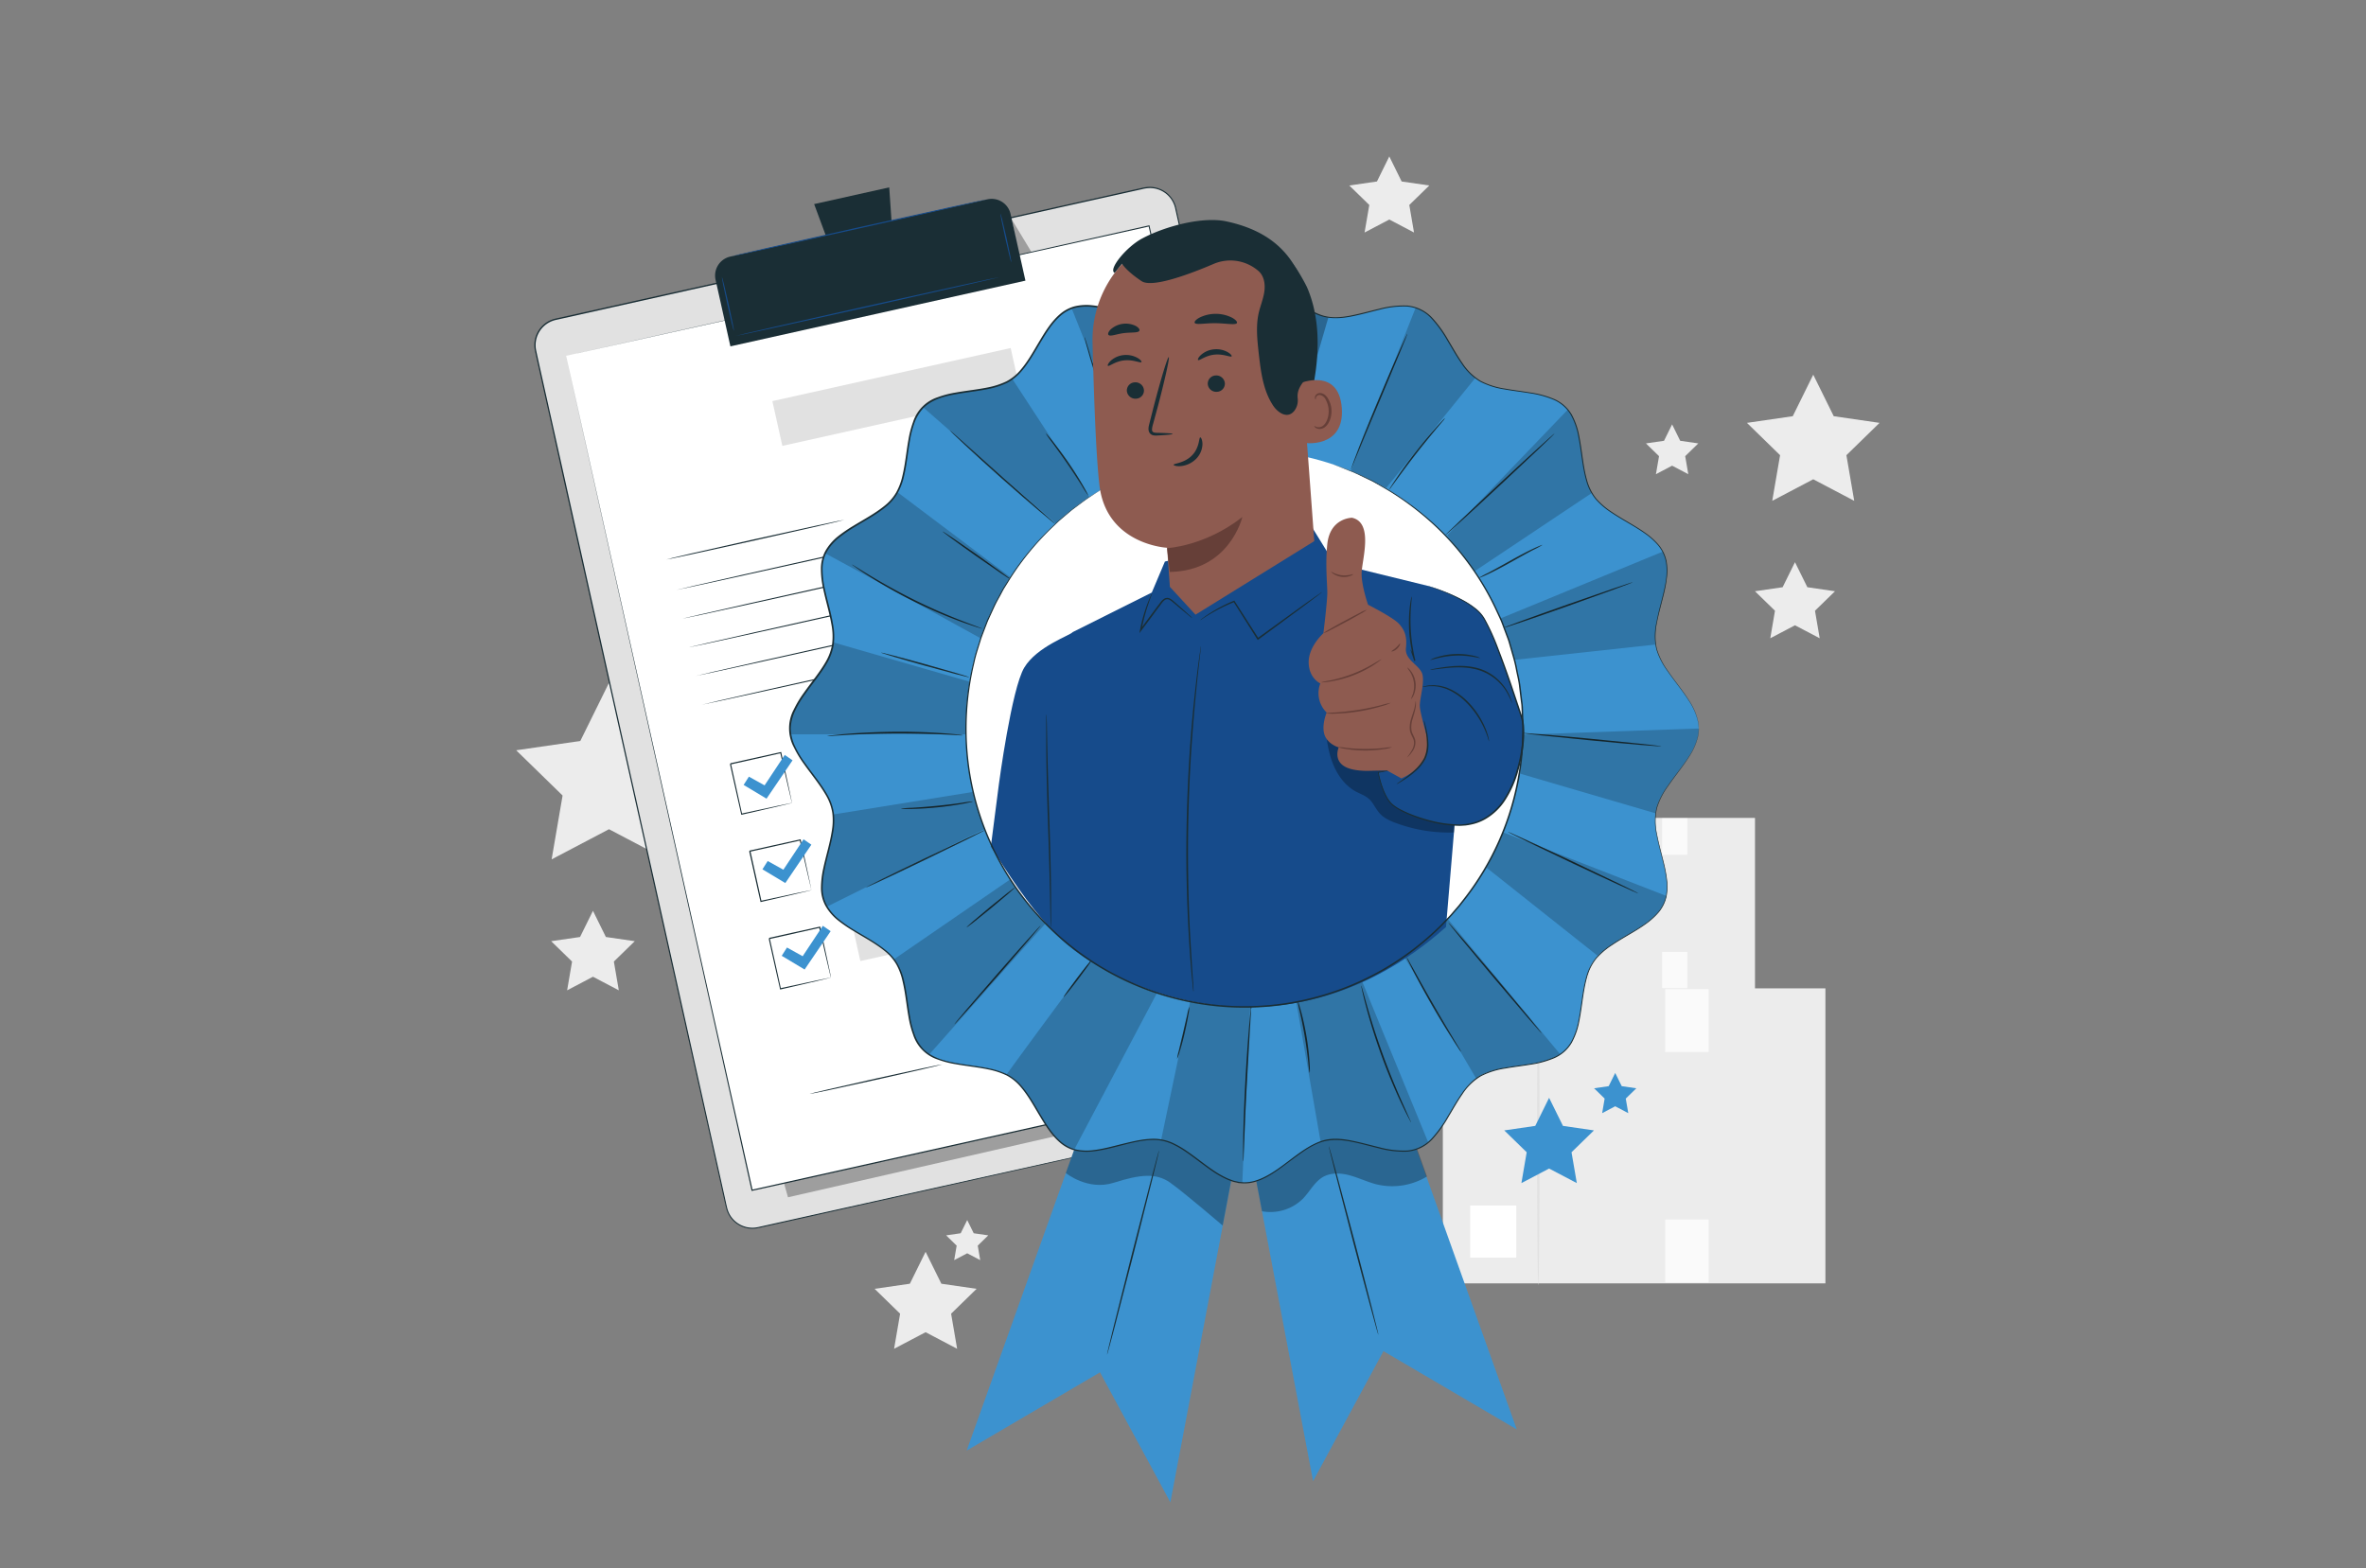 <svg id="b2056295-6b1e-4566-b96a-9db5328c1149" xmlns="http://www.w3.org/2000/svg" viewBox="0 0 1116.62 740.18"><rect x="0" y="0" width="1116.62" height="740.18" fill="#808080" stroke="none"/><defs><style>.cls-1{fill:#ececec;}.cls-2{fill:#fff;}.cls-3{fill:#fafafa;}.cls-4{fill:#e1e1e1;}.cls-5{fill:#3c92cf;}.cls-6{fill:#1a2e35;}.cls-7{opacity:0.3;}.cls-8{fill:#164b8b;}.cls-9{opacity:0.2;}.cls-10{fill:#8e5b50;}.cls-11{fill:#663f38;}</style></defs><rect class="cls-1" x="723.61" y="386.05" width="104.64" height="80.71" transform="translate(1551.87 852.81) rotate(180)"/><rect class="cls-2" x="731.09" y="445.46" width="12.61" height="14.25" transform="translate(1474.8 905.18) rotate(180)"/><rect class="cls-3" x="784.45" y="386.26" width="11.89" height="17.22"/><rect class="cls-3" x="784.45" y="449.3" width="11.89" height="17.22"/><path class="cls-4" d="M749.73,467.32c-.18,0-.33-17.76-.33-39.65s.15-39.64.33-39.64.34,17.74.34,39.64S749.92,467.32,749.73,467.32Z"/><rect class="cls-1" x="680.93" y="466.49" width="180.55" height="139.25" transform="translate(1542.42 1072.24) rotate(180)"/><rect class="cls-2" x="693.84" y="569" width="21.76" height="24.59" transform="translate(1409.43 1162.59) rotate(180)"/><rect class="cls-3" x="785.89" y="466.85" width="20.51" height="29.71"/><rect class="cls-3" x="785.89" y="575.62" width="20.51" height="29.71"/><path class="cls-4" d="M726,606.71c-.32,0-.58-30.63-.58-68.4s.26-68.41.58-68.41.57,30.62.57,68.41S726.32,606.71,726,606.71Z"/><polygon class="cls-1" points="855.75 176.85 865.42 196.45 887.04 199.59 871.4 214.85 875.09 236.39 855.75 226.22 836.4 236.39 840.1 214.85 824.45 199.59 846.08 196.45 855.75 176.85"/><polygon class="cls-1" points="279.85 429.91 285.94 442.26 299.57 444.24 289.71 453.85 292.04 467.43 279.85 461.02 267.65 467.43 269.98 453.85 260.12 444.24 273.75 442.26 279.85 429.91"/><polygon class="cls-1" points="287.41 322.31 300.94 349.74 331.21 354.13 309.31 375.48 314.48 405.62 287.41 391.39 260.34 405.62 265.51 375.48 243.61 354.13 273.87 349.74 287.41 322.31"/><polygon class="cls-1" points="847.13 265.35 852.97 277.17 866.01 279.07 856.57 288.27 858.8 301.26 847.13 295.13 835.47 301.26 837.69 288.27 828.25 279.07 841.3 277.17 847.13 265.35"/><polygon class="cls-1" points="655.67 73.84 661.5 85.66 674.55 87.55 665.11 96.75 667.34 109.75 655.67 103.61 644 109.75 646.23 96.75 636.79 87.55 649.84 85.66 655.67 73.84"/><polygon class="cls-1" points="789.14 200.31 792.96 208.05 801.5 209.29 795.32 215.31 796.78 223.81 789.14 219.8 781.51 223.81 782.97 215.31 776.79 209.29 785.33 208.05 789.14 200.31"/><polygon class="cls-1" points="436.83 590.85 444.27 605.92 460.9 608.33 448.87 620.06 451.71 636.62 436.83 628.8 421.96 636.62 424.8 620.06 412.77 608.33 429.4 605.92 436.83 590.85"/><polygon class="cls-1" points="456.47 575.87 459.54 582.1 466.41 583.09 461.44 587.94 462.61 594.78 456.47 591.55 450.32 594.78 451.49 587.94 446.52 583.09 453.39 582.1 456.47 575.87"/><polygon class="cls-5" points="731.09 518.17 737.63 531.42 752.25 533.55 741.67 543.86 744.17 558.42 731.09 551.55 718.02 558.42 720.51 543.86 709.93 533.55 724.55 531.42 731.09 518.17"/><polygon class="cls-5" points="762.29 506.43 765.37 512.67 772.26 513.67 767.27 518.53 768.45 525.4 762.29 522.16 756.13 525.4 757.3 518.53 752.32 513.67 759.21 512.67 762.29 506.43"/><path class="cls-4" d="M635.49,517.56,357.81,579.44A12.51,12.51,0,0,1,342.88,570L252.77,165.59a12.49,12.49,0,0,1,9.48-14.92L539.93,88.78a12.52,12.52,0,0,1,14.93,9.49L645,502.63A12.51,12.51,0,0,1,635.49,517.56Z"/><path class="cls-6" d="M635.49,517.56l.92-.27a14,14,0,0,0,2.6-1.14,12.88,12.88,0,0,0,3.51-3,12.64,12.64,0,0,0,2.54-5.87,11.93,11.93,0,0,0,0-3.86c-.23-1.35-.6-2.76-.91-4.24-.67-3-1.39-6.2-2.18-9.7-1.57-7-3.39-15.11-5.43-24.22-8.14-36.46-19.93-89.2-34.5-154.37l-23.79-106.6Q571.8,175.5,565,144.85q-3.42-15.3-6.93-31.06-1.77-7.86-3.55-15.83a12.18,12.18,0,0,0-11.79-9.19,17.05,17.05,0,0,0-4,.58l-4.06.9-8.15,1.82L510,95.74l-33.47,7.46-69,15.39L262.35,151a12.22,12.22,0,0,0-9.39,14c1.31,6.16,2.73,12.34,4.08,18.47L265.2,220q8.08,36.33,15.93,71.54l30.13,135.24c9.59,43.1,18.71,84.05,27.24,122.38q1.61,7.19,3.17,14.25c.54,2.35,1,4.71,1.59,7a12.12,12.12,0,0,0,3.59,5.9,12.51,12.51,0,0,0,6.14,3,13.15,13.15,0,0,0,3.43.11c1.13-.15,2.27-.43,3.4-.68l13.48-3,51.16-11.38,154.4-34.31,42-9.3,10.92-2.41,3.73-.79s-1.26.3-3.71.85l-10.91,2.47-42,9.4-154.36,34.5L373.4,576.2l-13.47,3c-1.14.25-2.27.53-3.45.69a14.22,14.22,0,0,1-3.57-.11,12.91,12.91,0,0,1-6.39-3.13,12.63,12.63,0,0,1-3.73-6.12c-.58-2.34-1.06-4.68-1.6-7q-1.57-7.07-3.17-14.25c-8.55-38.32-17.69-79.27-27.3-122.37L280.56,291.66l-15.95-71.54q-4-18.17-8.15-36.59c-1.36-6.15-2.77-12.28-4.09-18.5a12.79,12.79,0,0,1,9.85-14.66L407.38,118l69-15.38,33.47-7.45,16.45-3.66,8.15-1.82,4.06-.9a17.92,17.92,0,0,1,4.15-.6,13,13,0,0,1,7.83,2.72A12.79,12.79,0,0,1,555,97.82q1.79,8,3.55,15.86,3.49,15.73,6.91,31.06,6.82,30.62,13.22,59.39c8.53,38.33,16.47,74,23.73,106.62,14.48,65.19,26.21,117.94,34.31,154.41,2,9.11,3.82,17.21,5.37,24.23q1.17,5.26,2.15,9.71c.31,1.49.68,2.88.9,4.25a12.16,12.16,0,0,1,0,3.9,12.59,12.59,0,0,1-2.59,5.9A12.78,12.78,0,0,1,639,516.2a12.53,12.53,0,0,1-2.62,1.11Z"/><g class="cls-7"><polygon points="371.89 565.12 624.89 507.29 616.89 457.7 602.55 429.91 360.52 524.98 371.89 565.12"/></g><g class="cls-7"><polygon points="477.51 103.61 487.08 119.42 488.95 127.79 482.45 129.24 477.51 103.61"/></g><polygon class="cls-2" points="267.18 167.93 354.96 561.8 630.1 500.49 614.41 430.06 542.32 106.62 267.18 167.93"/><path class="cls-6" d="M267.18,167.93l275.09-61.55.24-.06,0,.24C567,216,597.44,352.61,630.39,500.39v0l.06.3-.29.06L355,562.07l-.27.06-.06-.27c-51.67-232.59-87-391.53-87.51-393.93.54,2.4,36.06,161.29,88.05,393.81l-.33-.21L630,500.19l-.23.36v0c-32.91-147.78-63.34-284.39-87.71-393.85l.29.18Z"/><path class="cls-6" d="M347.67,107.07H472a9.16,9.16,0,0,1,9.16,9.16v32.21a0,0,0,0,1,0,0H338.51a0,0,0,0,1,0,0V116.23A9.16,9.16,0,0,1,347.67,107.07Z" transform="translate(-17.98 92.21) rotate(-12.56)"/><polygon class="cls-6" points="419.66 88.44 384.23 96.33 395.14 125.78 421.83 119.83 419.66 88.44"/><path class="cls-8" d="M466,94.05c0,.16-27.1,6.35-60.6,13.81s-60.7,13.39-60.73,13.23,27.09-6.34,60.6-13.81S466,93.89,466,94.05Z"/><path class="cls-8" d="M346.39,156.25c-.17,0-1.57-5.64-3.14-12.69s-2.71-12.78-2.55-12.82,1.56,5.64,3.14,12.69S346.55,156.22,346.39,156.25Z"/><path class="cls-8" d="M477.31,123.9c-.17,0-1.45-5.12-2.88-11.51s-2.45-11.61-2.29-11.65,1.45,5.12,2.88,11.52S477.47,123.87,477.31,123.9Z"/><path class="cls-8" d="M471.79,130.77c0,.16-27.82,6.51-62.21,14.17s-62.3,13.75-62.33,13.59,27.81-6.51,62.2-14.17S471.75,130.61,471.79,130.77Z"/><path class="cls-6" d="M398.5,245.35c0,.17-18.75,4.49-41.95,9.66s-42.06,9.24-42.09,9.07,18.74-4.49,42-9.66S398.46,245.19,398.5,245.35Z"/><path class="cls-6" d="M538.54,229.58c0,.16-49,11.24-109.62,24.74s-109.73,24.32-109.76,24.15,49-11.24,109.63-24.74S538.51,229.42,538.54,229.58Z"/><path class="cls-6" d="M541.56,243.12c0,.16-49,11.24-109.62,24.74S322.21,292.17,322.17,292s49-11.24,109.64-24.74S541.52,243,541.56,243.12Z"/><path class="cls-6" d="M544.58,256.65c0,.17-49.05,11.24-109.62,24.74s-109.73,24.32-109.77,24.15,49-11.23,109.63-24.74S544.54,256.49,544.58,256.65Z"/><path class="cls-6" d="M547.59,270.19c0,.16-49.05,11.24-109.62,24.74s-109.73,24.31-109.76,24.15,49-11.24,109.63-24.74S547.56,270,547.59,270.19Z"/><path class="cls-6" d="M550.61,283.72c0,.17-49.05,11.25-109.62,24.75s-109.73,24.31-109.77,24.15,49-11.24,109.64-24.75S550.57,283.56,550.61,283.72Z"/><path class="cls-6" d="M373.77,379a3.31,3.31,0,0,1-.13-.46c-.09-.34-.19-.76-.32-1.29-.28-1.18-.67-2.8-1.15-4.84-1-4.19-2.33-10.07-3.95-17.11l.31.2-23.74,5.33c-.05.08.44-.68.23-.35h0v.08l0,.1.05.21.09.4.18.81.36,1.61c.24,1.07.47,2.13.7,3.18q.71,3.15,1.36,6.14c.88,4,1.71,7.75,2.47,11.21L350,384l17.17-3.69,4.87-1,1.3-.26a2.22,2.22,0,0,1,.47-.07l-.4.12-1.24.3-4.78,1.14-17.28,4-.25.05-.06-.25-2.53-11.2c-.44-2-.9-4-1.37-6.14-.24-1-.47-2.11-.71-3.17l-.36-1.61-.18-.82-.09-.4,0-.21,0-.1v-.09h0c-.21.32.28-.45.23-.37L368.42,355l.26-.06.05.26c1.53,7.13,2.81,13.08,3.73,17.33.42,2,.76,3.64,1,4.81.1.51.18.92.25,1.25A2.26,2.26,0,0,1,373.77,379Z"/><rect class="cls-4" x="384.13" y="338.73" width="169.74" height="14.16" transform="translate(-63.99 110.3) rotate(-12.56)"/><path class="cls-6" d="M383,420.21a3.31,3.31,0,0,1-.13-.46c-.09-.34-.19-.76-.32-1.29-.28-1.18-.67-2.8-1.15-4.84-1-4.19-2.32-10.07-4-17.11l.31.2L354,402l.23-.36h0v.08l0,.1,0,.21.09.4.18.81.36,1.61c.24,1.07.47,2.13.71,3.18q.69,3.15,1.36,6.14c.87,4,1.7,7.75,2.46,11.21l-.31-.2,17.17-3.69,4.87-1,1.3-.26a2.22,2.22,0,0,1,.47-.07l-.4.12-1.24.3-4.78,1.14-17.27,4-.26.06-.06-.25c-.78-3.46-1.63-7.22-2.52-11.2L355,408.22c-.23-1.05-.47-2.11-.71-3.17l-.36-1.62-.18-.81-.09-.4-.05-.21,0-.1v-.09h0c-.21.32.28-.45.23-.37l23.76-5.25.26-.06.05.26c1.54,7.13,2.82,13.08,3.73,17.33.42,2,.76,3.64,1,4.81.1.51.18.92.25,1.25A2.26,2.26,0,0,1,383,420.21Z"/><rect class="cls-4" x="393.31" y="379.93" width="169.74" height="14.16" transform="translate(-72.73 113.28) rotate(-12.56)"/><path class="cls-6" d="M392.13,461.41s-.05-.17-.13-.46-.19-.76-.32-1.29c-.28-1.18-.66-2.8-1.15-4.84-1-4.19-2.32-10.07-3.95-17.11l.32.2-23.75,5.33.23-.36h0V443l0,.1,0,.21.09.4.18.81.36,1.61c.24,1.07.48,2.13.71,3.18.46,2.09.92,4.15,1.36,6.14.88,4,1.7,7.75,2.47,11.21l-.32-.2,17.17-3.69,4.87-1,1.3-.26a2.22,2.22,0,0,1,.47-.07l-.4.11c-.32.09-.73.19-1.24.31L385.71,463l-17.27,4-.26.06-.06-.25c-.78-3.46-1.62-7.22-2.52-11.2l-1.38-6.14c-.23-1.05-.47-2.11-.71-3.18l-.36-1.61-.18-.81-.09-.4,0-.21,0-.1V443h0l.23-.37,23.76-5.25.26-.06,0,.26c1.54,7.12,2.82,13.08,3.73,17.33.42,2,.76,3.64,1,4.81.1.51.18.92.25,1.25A2.26,2.26,0,0,1,392.13,461.41Z"/><rect class="cls-4" x="402.49" y="421.13" width="169.74" height="14.16" transform="translate(-81.48 116.27) rotate(-12.56)"/><polygon class="cls-5" points="350.95 370.49 353.44 366.58 360.84 370.69 370.36 356.33 374.04 358.87 361.76 376.97 350.95 370.49"/><polygon class="cls-5" points="359.83 410.31 362.31 406.4 369.71 410.51 379.23 396.15 382.92 398.69 370.63 416.79 359.83 410.31"/><polygon class="cls-5" points="368.93 451.14 371.41 447.23 378.81 451.34 388.33 436.98 392.02 439.52 379.73 457.62 368.93 451.14"/><path class="cls-6" d="M444.76,502.38c0,.16-13.95,3.42-31.24,7.27s-31.34,6.85-31.38,6.68,13.95-3.41,31.25-7.27S444.72,502.22,444.76,502.38Z"/><path class="cls-6" d="M476,494.92c0,.17-5.11,1.45-11.5,2.87s-11.59,2.45-11.62,2.28,5.11-1.44,11.49-2.87A117.49,117.49,0,0,1,476,494.92Z"/><path class="cls-6" d="M579.26,462.41c0,.16-12.55,3.1-28.11,6.57s-28.21,6.15-28.24,6,12.55-3.11,28.11-6.58S579.22,462.24,579.26,462.41Z"/><path class="cls-6" d="M565.81,500.52s.12-.39.27-1.15a7.59,7.59,0,0,0-.17-3.34,30.55,30.55,0,0,0-2-5,16.62,16.62,0,0,1-2-6.9,10.64,10.64,0,0,1,3.67-7.8,10.09,10.09,0,0,1,9.62-1.79,9.76,9.76,0,0,1,4.58,3,4.78,4.78,0,0,1,1.09,2.71,2.54,2.54,0,0,1-1.7,2.45,23.2,23.2,0,0,1-2.85.7l-2.88.59c-1.93.39-3.91.74-5.93,1a43.51,43.51,0,0,1-11.84.06c-1.85-.19-3.81-.22-5.2.85s-2.1,2.79-3.14,4.23a5.05,5.05,0,0,1-2,1.81,3.68,3.68,0,0,1-2.65.11,23.21,23.21,0,0,1-4.23-2.44,5.21,5.21,0,0,0-2-.77,3,3,0,0,0-1.94.49,11.36,11.36,0,0,0-2.45,3.22,7.63,7.63,0,0,1-6.11,3.52,7.21,7.21,0,0,1-5.07-1.79,7.51,7.51,0,0,1-2-2.78,4.71,4.71,0,0,1-.33-1.15s.12.4.44,1.1a7.71,7.71,0,0,0,2,2.65,7,7,0,0,0,4.9,1.64,7.3,7.3,0,0,0,5.77-3.43,11.43,11.43,0,0,1,2.55-3.36,3.35,3.35,0,0,1,2.25-.59,5.56,5.56,0,0,1,2.24.82,23.9,23.9,0,0,0,4.13,2.36,3.2,3.2,0,0,0,2.28-.1,4.56,4.56,0,0,0,1.79-1.63c1-1.38,1.68-3.15,3.24-4.37a5.45,5.45,0,0,1,2.71-1,14,14,0,0,1,2.9,0,42.58,42.58,0,0,0,11.71-.08c2-.26,4-.61,5.88-1l2.87-.59a21.3,21.3,0,0,0,2.75-.66,1.93,1.93,0,0,0,1.34-1.89,4.13,4.13,0,0,0-1-2.36,9.22,9.22,0,0,0-4.29-2.84,9.58,9.58,0,0,0-9.13,1.65,10.26,10.26,0,0,0-3.57,7.42,16.56,16.56,0,0,0,1.87,6.75,29.29,29.29,0,0,1,1.92,5.07,7.49,7.49,0,0,1,.06,3.43A5.05,5.05,0,0,1,565.81,500.52Z"/><path class="cls-6" d="M595.75,482a4.8,4.8,0,0,1-.76.22l-2.19.53-8.08,1.87c-6.81,1.58-16.22,3.82-26.57,6.44s-19.69,5.15-26.44,7l-8,2.2-2.18.58a3.89,3.89,0,0,1-.77.17,3.46,3.46,0,0,1,.74-.28l2.14-.69c1.87-.59,4.58-1.41,7.94-2.39,6.72-2,16-4.56,26.41-7.19s19.78-4.79,26.63-6.27c3.42-.73,6.2-1.31,8.12-1.68l2.22-.42A3.42,3.42,0,0,1,595.75,482Z"/><rect class="cls-4" x="365.5" y="176.51" width="115.22" height="21.65" transform="translate(-30.62 96.52) rotate(-12.56)"/><polygon class="cls-5" points="583.37 507.15 619.7 699.1 652.91 637.75 715.84 674.69 649.04 487.77 583.37 507.15"/><g class="cls-7"><path d="M595.59,571.71a21.82,21.82,0,0,0,19.32-5.93c3.31-3.42,5.52-8.07,9.69-10.37,3.75-2,8.37-1.76,12.49-.62s8,3,12.14,4.12a31.71,31.71,0,0,0,24.21-3.6L663,526.21l-48.66-6.08L591.1,548Z"/></g><path class="cls-6" d="M650.54,630.13c-.2,0-5.61-19.88-12.08-44.52s-11.56-44.67-11.36-44.72,5.61,19.88,12.09,44.52S650.74,630.08,650.54,630.13Z"/><polygon class="cls-5" points="588.69 517.13 552.35 709.09 519.15 647.74 456.21 684.68 523.02 497.76 588.69 517.13"/><g class="cls-7"><path d="M503,553.66s10.33,8.51,22.66,4.59,20-4.74,26.65,0,24.73,20.21,24.73,20.21l4.19-22.15L557,523l-25.32,5.11-18,1.8L507,542.61Z"/></g><path class="cls-5" d="M801.71,343.85c0,13.77-17.6,25.64-20.18,38.65-2.65,13.42,9,31.1,3.91,43.44-5.21,12.55-26,16.77-33.49,27.93s-3.51,32.08-13,41.61-30.37,5.52-41.61,13S681.91,536.81,669.36,542c-12.34,5.11-30-6.56-43.43-3.91-13,2.57-24.88,20.18-38.65,20.18s-25.64-17.61-38.66-20.18c-13.41-2.65-31.09,9-43.43,3.91-12.55-5.21-16.78-26-27.93-33.49s-32.08-3.51-41.61-13-5.52-30.36-13-41.61-28.28-15.38-33.49-27.93c-5.11-12.34,6.56-30,3.91-43.44-2.58-13-20.18-24.88-20.18-38.65s17.6-25.63,20.18-38.65c2.65-13.41-9-31.09-3.91-43.43,5.21-12.56,26-16.78,33.49-27.94s3.51-32.07,13-41.61,30.36-5.52,41.61-13,15.38-28.28,27.93-33.49c12.34-5.12,30,6.56,43.43,3.9,13-2.57,24.88-20.17,38.66-20.17s25.63,17.6,38.65,20.17c13.41,2.66,31.09-9,43.43-3.9,12.55,5.21,16.78,26,27.94,33.49s32.07,3.51,41.61,13,5.52,30.37,13,41.61,28.28,15.38,33.49,27.94c5.12,12.34-6.56,30-3.91,43.43C784.11,318.22,801.71,330.08,801.71,343.85Z"/><path class="cls-6" d="M537.1,223.66a3.36,3.36,0,0,1-.39-.6l-1-1.76c-.85-1.54-2-3.79-3.42-6.61-2.8-5.62-6.42-13.52-9.9-22.45s-6.17-17.19-7.92-23.22c-.88-3-1.54-5.47-2-7.18-.19-.78-.34-1.43-.47-2a2.14,2.14,0,0,1-.11-.69,2.92,2.92,0,0,1,.26.65l.6,1.93,2.19,7.1c1.88,6,4.64,14.2,8.11,23.11s7,16.82,9.68,22.49c1.31,2.75,2.39,5,3.2,6.7.34.73.62,1.34.86,1.83S537.13,223.64,537.1,223.66Z"/><path class="cls-6" d="M556.18,216.4a7.74,7.74,0,0,1-.55-1.6c-.31-1-.72-2.55-1.2-4.43-.95-3.76-2.14-9-3.21-14.82s-1.82-11.13-2.26-15c-.22-1.93-.38-3.49-.46-4.57a7.53,7.53,0,0,1,0-1.69,7.05,7.05,0,0,1,.35,1.66c.18,1.22.41,2.74.69,4.53.57,3.83,1.41,9.11,2.47,14.93s2.17,11,3,14.82c.38,1.78.71,3.28,1,4.49A6.4,6.4,0,0,1,556.18,216.4Z"/><path class="cls-6" d="M589.85,213.05c-.21,0-.74-16.24-1.2-36.27s-.65-36.29-.44-36.3.74,16.24,1.2,36.28S590.06,213.05,589.85,213.05Z"/><path class="cls-6" d="M623.73,179.68c.2.06-2.14,8.18-5.22,18.14s-5.75,18-5.94,17.92,2.13-8.19,5.22-18.15S623.53,179.62,623.73,179.68Z"/><path class="cls-6" d="M637.56,221.65a2,2,0,0,1,.18-.68l.66-1.91c.58-1.66,1.48-4,2.61-7,2.26-5.86,5.52-13.89,9.22-22.71s7.15-16.79,9.68-22.53l3.05-6.77.87-1.83a2.85,2.85,0,0,1,.35-.61,2.74,2.74,0,0,1-.21.67c-.2.52-.44,1.14-.74,1.89l-2.83,6.86c-2.46,5.89-5.79,13.83-9.48,22.61s-7,16.72-9.42,22.62c-1.16,2.81-2.11,5.13-2.83,6.86-.31.74-.57,1.36-.79,1.86A3,3,0,0,1,637.56,221.65Z"/><path class="cls-6" d="M655.66,231.09a6.76,6.76,0,0,1,.82-1.47c.57-.93,1.43-2.24,2.52-3.85,2.18-3.21,5.3-7.57,8.94-12.24s7.11-8.76,9.7-11.65c1.29-1.45,2.36-2.6,3.11-3.38a7.73,7.73,0,0,1,1.23-1.16,6.81,6.81,0,0,1-1,1.36L678,202.23c-2.47,3-5.87,7.11-9.51,11.76s-6.81,9-9.09,12.09l-2.71,3.7A7.6,7.6,0,0,1,655.66,231.09Z"/><path class="cls-6" d="M682,252.67c-.14-.15,11.32-11,25.59-24.31s26-23.93,26.1-23.77-11.31,11-25.59,24.32S682.13,252.83,682,252.67Z"/><path class="cls-6" d="M728,257.17a38.42,38.42,0,0,1-4.37,2.38c-2.71,1.42-6.42,3.47-10.5,5.76s-7.85,4.28-10.63,5.58c-1.4.65-2.53,1.15-3.33,1.47a5.12,5.12,0,0,1-1.27.43,37.6,37.6,0,0,1,4.36-2.38c2.72-1.42,6.42-3.47,10.5-5.76s7.85-4.28,10.64-5.58c1.39-.65,2.53-1.15,3.33-1.47A5.12,5.12,0,0,1,728,257.17Z"/><path class="cls-6" d="M770.56,274.83C770.63,275,757,280,740.1,286s-30.64,10.61-30.71,10.41,13.56-5.18,30.46-11.12S770.49,274.64,770.56,274.83Z"/><path class="cls-6" d="M784.11,352.26c0,.2-14.84-1-33.1-2.78s-33-3.31-33-3.52,14.83,1,33.1,2.77S784.13,352.05,784.11,352.26Z"/><path class="cls-6" d="M773.21,421.7c-.09.19-14-6.17-31-14.2s-30.72-14.7-30.63-14.89,14,6.17,31,14.2S773.3,421.51,773.21,421.7Z"/><path class="cls-6" d="M727.63,487.77c-.16.14-10.16-11.46-22.33-25.89s-21.9-26.24-21.74-26.38,10.15,11.46,22.32,25.9S727.78,487.64,727.63,487.77Z"/><path class="cls-6" d="M689.58,496.5a9.84,9.84,0,0,1-1.21-1.63c-.74-1.07-1.78-2.65-3-4.61-2.52-3.92-5.9-9.4-9.45-15.56s-6.61-11.82-8.75-16c-1.06-2.07-1.91-3.75-2.47-4.93a10,10,0,0,1-.8-1.86,11.19,11.19,0,0,1,1.06,1.73c.71,1.26,1.61,2.88,2.68,4.81,2.26,4.08,5.38,9.69,8.93,15.85S683.39,486,685.79,490c1.13,1.9,2.08,3.49,2.83,4.73A10.94,10.94,0,0,1,689.58,496.5Z"/><path class="cls-6" d="M665.94,529.73a2.76,2.76,0,0,1-.38-.59c-.25-.49-.57-1.07-.94-1.77-.82-1.54-1.94-3.8-3.27-6.62-2.67-5.63-6.1-13.54-9.36-22.48s-5.72-17.21-7.3-23.24c-.79-3-1.39-5.46-1.76-7.16-.16-.79-.3-1.43-.41-2a2.43,2.43,0,0,1-.09-.7,2.93,2.93,0,0,1,.24.67l.55,1.92c.5,1.79,1.17,4.19,2,7.1,1.7,6,4.24,14.2,7.49,23.12s6.59,16.84,9.13,22.52l3,6.71.82,1.83A2.64,2.64,0,0,1,665.94,529.73Z"/><path class="cls-6" d="M618.06,506.43a41.28,41.28,0,0,1-.62-5c-.34-3.11-.86-7.41-1.65-12.12s-1.69-8.94-2.39-12a45.63,45.63,0,0,1-1-5,4.88,4.88,0,0,1,.51,1.28c.28.83.64,2.05,1.06,3.57.83,3,1.82,7.26,2.62,12s1.23,9.06,1.43,12.19c.1,1.57.15,2.84.16,3.72A4.25,4.25,0,0,1,618.06,506.43Z"/><path class="cls-6" d="M586.75,548.12a2.62,2.62,0,0,1-.07-.75c0-.57,0-1.27,0-2.13,0-1.84,0-4.52.05-7.82.11-6.61.42-15.74.94-25.81s1.18-19.19,1.71-25.78c.27-3.29.51-6,.7-7.79.09-.85.17-1.55.23-2.12a.37.37,0,1,1,.16,0c0,.57-.06,1.28-.1,2.13-.12,2-.27,4.6-.46,7.81-.38,6.7-.91,15.76-1.48,25.78s-.92,19.18-1.16,25.78c-.13,3.22-.22,5.86-.3,7.82,0,.85-.08,1.55-.11,2.13A3.42,3.42,0,0,1,586.75,548.12Z"/><path class="cls-6" d="M561.29,475.19a17.28,17.28,0,0,1-.44,3.69c-.37,2.26-1,5.38-1.78,8.79s-1.64,6.47-2.31,8.66a16.33,16.33,0,0,1-1.25,3.5,19.39,19.39,0,0,1,.74-3.64c.6-2.48,1.3-5.43,2.08-8.7l2-8.71A18.69,18.69,0,0,1,561.29,475.19Z"/><path class="cls-6" d="M515.26,453.07c.16.13-2.67,4.15-6.34,9s-6.77,8.65-6.94,8.52,2.67-4.15,6.34-9S515.09,452.94,515.26,453.07Z"/><path class="cls-6" d="M491.11,436.85c.16.13-8.83,10.68-20.07,23.56s-20.48,23.21-20.64,23.07,8.83-10.68,20.07-23.56S491,436.71,491.11,436.85Z"/><path class="cls-6" d="M479,418.89c.14.16-4.86,4.5-11.16,9.69s-11.51,9.27-11.65,9.11,4.87-4.5,11.17-9.69S478.89,418.73,479,418.89Z"/><path class="cls-6" d="M464.89,391.79c.09.19-12.43,6.4-27.95,13.89s-28.2,13.39-28.29,13.21,12.43-6.41,28-13.89S464.8,391.6,464.89,391.79Z"/><path class="cls-6" d="M459.21,378.27a4.77,4.77,0,0,1-1.3.39c-.85.2-2.08.45-3.61.74-3.06.56-7.31,1.21-12,1.68s-9,.69-12.13.74c-1.55,0-2.81,0-3.68,0a4.9,4.9,0,0,1-1.35-.12,38.32,38.32,0,0,1,5-.41c3.1-.18,7.37-.48,12.07-.95s8.95-1,12-1.46A38.57,38.57,0,0,1,459.21,378.27Z"/><path class="cls-6" d="M454.62,347.07a15.2,15.2,0,0,1-2.53-.05l-6.89-.36c-5.81-.28-13.85-.54-22.73-.5s-16.91.4-22.73.75l-6.88.43a16.66,16.66,0,0,1-2.53.08,17.58,17.58,0,0,1,2.51-.38c1.61-.19,4-.42,6.87-.66,5.81-.48,13.86-.92,22.76-1s16.95.3,22.76.72c2.91.21,5.26.42,6.88.6A16.44,16.44,0,0,1,454.62,347.07Z"/><path class="cls-6" d="M457.47,319.67c-.06.2-9.43-2.24-20.94-5.45s-20.8-6-20.74-6.18,9.43,2.24,20.94,5.46S457.52,319.47,457.47,319.67Z"/><path class="cls-6" d="M463.53,296.7a2.33,2.33,0,0,1-.69-.15l-1.91-.58c-1.66-.52-4-1.33-7-2.39a229.33,229.33,0,0,1-43.51-21.43c-2.62-1.66-4.72-3.06-6.13-4.06l-1.63-1.16a2.89,2.89,0,0,1-.54-.45,2.6,2.6,0,0,1,.62.32l1.71,1.05c1.46.92,3.6,2.25,6.25,3.85,5.31,3.21,12.75,7.46,21.24,11.65s16.39,7.49,22.18,9.73c2.89,1.13,5.24,2,6.86,2.61l1.87.71A2.5,2.5,0,0,1,463.53,296.7Z"/><path class="cls-6" d="M477.16,273.61c-.12.17-7.45-4.79-16.37-11.07S444.73,251,444.85,250.85s7.45,4.79,16.37,11.07S477.28,273.44,477.16,273.61Z"/><path class="cls-6" d="M448.35,203.22s.21.12.55.4l1.47,1.26,5.33,4.73c4.58,4.08,10.74,9.57,17.54,15.65l17.62,15.57,5.32,4.74,1.43,1.31c.32.31.48.48.46.5s-.21-.11-.56-.38L496,245.79c-1.31-1.06-3.18-2.61-5.48-4.56-4.6-3.88-10.9-9.31-17.77-15.41s-13-11.71-17.4-15.82c-2.19-2.05-4-3.73-5.17-4.9l-1.38-1.37C448.49,203.41,448.33,203.24,448.35,203.22Z"/><path class="cls-6" d="M493.52,204.53a5.34,5.34,0,0,1,1,1c.59.67,1.43,1.67,2.43,2.93,2,2.51,4.7,6.07,7.48,10.13s5.12,7.85,6.73,10.64c.8,1.39,1.43,2.53,1.84,3.33a4.79,4.79,0,0,1,.58,1.28,39.73,39.73,0,0,1-2.88-4.34c-1.72-2.71-4.13-6.44-6.89-10.49s-5.38-7.63-7.28-10.22A43.19,43.19,0,0,1,493.52,204.53Z"/><g class="cls-9"><path d="M435.65,192.22l63,55.16,15.66-12.53-36.55-56s-2.81,2.06-10.08,4.14C460.61,185,439.85,185.53,435.65,192.22Z"/></g><g class="cls-9"><path d="M505.77,145.56l30.76,77,19.65-6.16-6.54-66.78s-3.39.79-10.9-.16C531.46,148.53,513.81,141.63,505.77,145.56Z"/></g><g class="cls-7"><path d="M587.79,129.44l2.06,83.61,18.43.89,18.65-64.17a30.5,30.5,0,0,1-10.84-4.5C609.7,141.2,596.71,128.78,587.79,129.44Z"/></g><g class="cls-9"><path d="M668.12,145.24l-30.56,77.08,16.64,8,42.07-51.93a37.18,37.18,0,0,1-8-9.4C684.27,162.53,677.44,147.81,668.12,145.24Z"/></g><g class="cls-9"><path d="M739.92,193.34,683,252.67l12.69,17.11,55.63-37.14s-2.33-3.7-3.66-10.83S746.11,201.46,739.92,193.34Z"/></g><g class="cls-9"><path d="M784.86,260.32l-76.67,31.56,6.36,19.59,66.71-7.24s-.42-2.06.46-9.58C782.57,287.36,790.22,271.09,784.86,260.32Z"/></g><g class="cls-9"><path d="M801.83,343.85l-83.59,2.93-.69,18.43,63.76,18.66a24.81,24.81,0,0,1,2.53-7.61C788.54,367.38,801.83,354.86,801.83,343.85Z"/></g><g class="cls-9"><path d="M786.43,422.89l-77-30-7.78,16.72,52.36,41.53c.16-.32,3.22-3.15,9.09-6.9C769.52,440.17,784.66,433.59,786.43,422.89Z"/></g><g class="cls-9"><path d="M673.23,421.7l-19.05,16c1.45,1.5,26.84,44.65,42.48,71.33.21-.16.42-.34.64-.49,10.3-6.9,28.63-4.13,39-10.95Z"/><path d="M638.23,451.94l-28.45,9.7,13.47,77.21a20.16,20.16,0,0,1,2.68-.74c13.41-2.65,31.09,9,43.43,3.91A17.88,17.88,0,0,0,674,539.1Z"/><path d="M586.29,558.25l4.54-100.87-24.59-6.23L548,538l.67.11C561.33,540.62,572.94,557.44,586.29,558.25Z"/><path d="M524.46,440.25s-32.5,43.53-49.49,67a20.57,20.57,0,0,1,2.29,1.31c11.15,7.47,15.38,28.28,27.93,33.49a16,16,0,0,0,1.77.59l45.39-85.92Z"/><path d="M491.11,405.21l-69.3,47.63c.26.34.55.68.79,1,7.53,11.25,3.51,32.08,13,41.61a16.32,16.32,0,0,0,2.93,2.28c24.48-27.61,68.45-77.15,70-78.87Z"/><path d="M475.23,371.2l-81.94,13.23c1.31,13.15-9.05,29.75-4.18,41.51a16.83,16.83,0,0,0,1.06,2.07c28.67-14.28,88.58-44,91.08-44.14Z"/><path d="M470.76,325.56,393.3,303.2c-.07.68-.15,1.35-.28,2-2.58,13-20.18,24.88-20.18,38.65a16.82,16.82,0,0,0,.23,2.75h94.55Z"/><path d="M389.43,261.15C418.37,276.67,475,308,475,308l13.93-26.45-65.43-49.27c-.28.52-.55,1-.87,1.51C415.25,244.8,395.06,249.09,389.43,261.15Z"/></g><path class="cls-6" d="M801.71,343.85l-.09-.91a14.27,14.27,0,0,0-.38-2.7,28.87,28.87,0,0,0-4.34-9.7c-2.49-4-6.25-8.47-10.19-14.14a34.28,34.28,0,0,1-5-9.92,28.22,28.22,0,0,1,0-12.61c.8-4.41,2.11-9,3.26-13.78s2.21-10,1.14-15.38a17.49,17.49,0,0,0-3.59-7.32,33.71,33.71,0,0,0-6.44-5.72c-4.81-3.41-10.33-6.14-15.62-9.7a35.9,35.9,0,0,1-7.39-6.32,23.92,23.92,0,0,1-4.53-9c-1.86-6.59-2.27-13.63-3.68-20.67a32.66,32.66,0,0,0-3.57-10.22,17.31,17.31,0,0,0-8.25-7.14,45.87,45.87,0,0,0-11.07-3c-3.84-.63-7.77-1.08-11.72-1.78a37.21,37.21,0,0,1-11.61-3.66,27.39,27.39,0,0,1-8.93-8.64c-2.4-3.45-4.47-7.16-6.67-10.82a57.31,57.31,0,0,0-7.52-10.43,17.79,17.79,0,0,0-11.42-5.6,43.75,43.75,0,0,0-13.24,1.55c-4.41,1.06-8.81,2.34-13.38,3.2s-9.39,1.2-14-.26S615,145,611.15,142.13s-7.62-5.85-11.75-8.36-8.8-4.45-13.68-3.91l-.9.07c-.3,0-.59.13-.89.2-.59.14-1.19.24-1.78.41a29.18,29.18,0,0,0-3.42,1.34,45.35,45.35,0,0,0-6.42,3.72c-4.12,2.82-8,6.05-12.23,8.91a45.4,45.4,0,0,1-6.67,3.86,22.45,22.45,0,0,1-7.54,1.9c-5.24.26-10.39-.92-15.44-2.2s-10.13-2.72-15.36-3.22a23.86,23.86,0,0,0-7.77.52,17.08,17.08,0,0,0-6.81,3.74c-4,3.49-6.79,8.18-9.56,12.79s-5.4,9.47-9.08,13.63a22.71,22.71,0,0,1-6.51,5.17,37.69,37.69,0,0,1-7.91,2.7c-5.44,1.19-11,1.71-16.48,2.7s-11.06,2.52-15.08,6.42a20.55,20.55,0,0,0-4.28,7.08,45.89,45.89,0,0,0-2.11,8.18c-1,5.59-1.48,11.33-2.83,17a29.52,29.52,0,0,1-3.09,8.15,23.39,23.39,0,0,1-5.8,6.57c-4.58,3.68-9.78,6.4-14.75,9.44a66,66,0,0,0-7.18,5,23.32,23.32,0,0,0-5.62,6.55,16.81,16.81,0,0,0-2,8.34,42.45,42.45,0,0,0,1,8.74c1.23,5.79,3.06,11.49,4,17.44a29.89,29.89,0,0,1,.3,9.06,24.55,24.55,0,0,1-3,8.59c-3,5.29-7,9.93-10.45,14.86a49.4,49.4,0,0,0-4.67,7.72,20.84,20.84,0,0,0-2.19,8.63,21.08,21.08,0,0,0,2.16,8.64,48,48,0,0,0,4.67,7.73c3.48,4.93,7.43,9.57,10.45,14.86a24.76,24.76,0,0,1,3.05,8.58,30.21,30.21,0,0,1-.29,9.06c-1,6-2.81,11.66-4,17.45a44,44,0,0,0-1,8.74,17.06,17.06,0,0,0,2,8.35,23.51,23.51,0,0,0,5.61,6.57,66,66,0,0,0,7.18,5c5,3.05,10.18,5.77,14.76,9.45a23.54,23.54,0,0,1,5.81,6.56,29.52,29.52,0,0,1,3.09,8.15c1.36,5.64,1.82,11.38,2.84,17a44.56,44.56,0,0,0,2.11,8.19,20.37,20.37,0,0,0,4.27,7.08c4,3.91,9.66,5.45,15.08,6.43s11,1.51,16.48,2.7a37.69,37.69,0,0,1,7.91,2.7,22.58,22.58,0,0,1,6.51,5.17c3.68,4.16,6.31,9,9.08,13.63s5.57,9.3,9.57,12.79a17,17,0,0,0,6.81,3.74,23.86,23.86,0,0,0,7.77.52c5.23-.5,10.29-2,15.36-3.22s10.2-2.46,15.45-2.2a22.52,22.52,0,0,1,7.54,1.91,45.24,45.24,0,0,1,6.66,3.85c4.23,2.87,8.12,6.1,12.24,8.91a44.47,44.47,0,0,0,6.42,3.73,30.29,30.29,0,0,0,3.42,1.34c.59.16,1.19.27,1.78.41.29.06.59.14.89.19l.9.07c4.88.55,9.57-1.48,13.68-3.91s7.9-5.53,11.75-8.37,7.84-5.56,12.36-7.13,9.46-1.14,14-.25,9,2.14,13.37,3.2a43.78,43.78,0,0,0,13.24,1.55,17.83,17.83,0,0,0,11.42-5.61,57.73,57.73,0,0,0,7.52-10.44c2.2-3.66,4.27-7.37,6.67-10.82s5.27-6.64,8.94-8.64a37.39,37.39,0,0,1,11.6-3.65c4-.7,7.88-1.14,11.73-1.78a45.41,45.41,0,0,0,11.07-3,17.41,17.41,0,0,0,8.24-7.15,32.64,32.64,0,0,0,3.56-10.22c1.41-7,1.82-14.08,3.69-20.67a23.92,23.92,0,0,1,4.53-8.95,35.54,35.54,0,0,1,7.39-6.31c5.29-3.56,10.81-6.29,15.62-9.7a34,34,0,0,0,6.43-5.72,17.55,17.55,0,0,0,3.6-7.33,25,25,0,0,0,.22-7.89,65.52,65.52,0,0,0-1.37-7.48c-1.15-4.82-2.47-9.37-3.27-13.78a28.35,28.35,0,0,1,0-12.61,34,34,0,0,1,5-9.92c3.93-5.67,7.7-10.13,10.18-14.13a29,29,0,0,0,4.34-9.71,14.19,14.19,0,0,0,.38-2.69l.09-.92s0,.31-.05.92a13,13,0,0,1-.34,2.71,28.72,28.72,0,0,1-4.29,9.77c-2.47,4-6.23,8.51-10.13,14.17a33.89,33.89,0,0,0-4.91,9.87,28.09,28.09,0,0,0,0,12.48c.81,4.4,2.13,8.93,3.3,13.76a65.82,65.82,0,0,1,1.39,7.52,25.07,25.07,0,0,1-.21,8,17.88,17.88,0,0,1-3.66,7.5,34.12,34.12,0,0,1-6.5,5.8c-4.83,3.44-10.35,6.18-15.6,9.73a35.41,35.41,0,0,0-7.3,6.24,23.44,23.44,0,0,0-4.43,8.8c-1.84,6.51-2.24,13.55-3.65,20.64a33.25,33.25,0,0,1-3.61,10.38,17.78,17.78,0,0,1-8.46,7.35,46,46,0,0,1-11.19,3c-3.86.64-7.79,1.09-11.71,1.79a36.58,36.58,0,0,0-11.44,3.6,26.79,26.79,0,0,0-8.74,8.48c-2.38,3.42-4.44,7.12-6.64,10.79a57.78,57.78,0,0,1-7.6,10.55,18.33,18.33,0,0,1-11.78,5.8A44.33,44.33,0,0,1,650.74,542c-4.42-1.06-8.82-2.34-13.35-3.19s-9.24-1.16-13.67.25-8.35,4.23-12.18,7-7.62,5.87-11.8,8.42c-1.07.58-2.1,1.25-3.24,1.74-.56.25-1.11.53-1.68.77l-1.75.62a17.65,17.65,0,0,1-7.4.87l-.94-.07c-.31,0-.61-.13-.92-.2-.61-.14-1.23-.25-1.84-.42a31,31,0,0,1-3.5-1.37,44.58,44.58,0,0,1-6.52-3.78c-4.16-2.83-8.06-6.06-12.24-8.9a45.15,45.15,0,0,0-6.57-3.79,21.69,21.69,0,0,0-7.31-1.85c-5.09-.25-10.19.91-15.23,2.19s-10.14,2.73-15.47,3.25a24.86,24.86,0,0,1-8-.54,17.57,17.57,0,0,1-7.09-3.89c-4.12-3.6-6.93-8.34-9.72-13s-5.4-9.45-9-13.52a22.18,22.18,0,0,0-6.31-5,36.22,36.22,0,0,0-7.74-2.63c-5.38-1.18-10.93-1.69-16.45-2.69a45.12,45.12,0,0,1-8.19-2.15,18.19,18.19,0,0,1-11.72-11.82,46.24,46.24,0,0,1-2.15-8.32c-1-5.63-1.49-11.36-2.83-16.92a28.68,28.68,0,0,0-3-8,22.8,22.8,0,0,0-5.64-6.36c-4.5-3.61-9.68-6.32-14.68-9.38a67.8,67.8,0,0,1-7.27-5,24,24,0,0,1-5.78-6.78,17.71,17.71,0,0,1-2.1-8.7,44.26,44.26,0,0,1,1.05-8.9c1.23-5.84,3.07-11.54,4-17.41a29.54,29.54,0,0,0,.28-8.85,23.73,23.73,0,0,0-3-8.31c-3-5.2-6.9-9.83-10.41-14.8a49.42,49.42,0,0,1-4.73-7.85,18.89,18.89,0,0,1,0-17.9,49.84,49.84,0,0,1,4.74-7.84c3.51-5,7.44-9.59,10.4-14.79a23.94,23.94,0,0,0,2.94-8.32,29.49,29.49,0,0,0-.3-8.84c-1-5.87-2.8-11.57-4-17.41a42.84,42.84,0,0,1-1-8.9,17.69,17.69,0,0,1,2.1-8.69,24.36,24.36,0,0,1,5.8-6.77,66.29,66.29,0,0,1,7.27-5c5-3.06,10.18-5.78,14.67-9.39a22.46,22.46,0,0,0,5.63-6.36,28.8,28.8,0,0,0,3-8c1.33-5.56,1.81-11.29,2.83-16.92a45.92,45.92,0,0,1,2.15-8.31,18.21,18.21,0,0,1,11.72-11.81,46.4,46.4,0,0,1,8.19-2.15c5.53-1,11.08-1.5,16.45-2.68a36.25,36.25,0,0,0,7.74-2.64,22.18,22.18,0,0,0,6.31-5c3.6-4.07,6.22-8.88,9-13.52s5.59-9.36,9.71-13a17.73,17.73,0,0,1,7.09-3.88,24.31,24.31,0,0,1,8-.54c5.32.51,10.41,2,15.46,3.25s10.14,2.43,15.24,2.19a22,22,0,0,0,7.31-1.85A45.05,45.05,0,0,0,559.7,144c4.19-2.84,8.08-6.07,12.24-8.9a45.11,45.11,0,0,1,6.52-3.78,29.18,29.18,0,0,1,3.5-1.37c.61-.17,1.23-.28,1.84-.43.31-.06.61-.14.92-.19l.94-.08a17.81,17.81,0,0,1,7.4.87l1.75.62c.57.23,1.12.52,1.68.77,1.14.49,2.17,1.16,3.24,1.74,4.19,2.55,8,5.58,11.8,8.41s7.78,5.53,12.17,7.06,9.19,1.12,13.68.25,8.92-2.13,13.34-3.19a44.72,44.72,0,0,1,13.44-1.56A18.42,18.42,0,0,1,675.94,150a57.31,57.31,0,0,1,7.6,10.55c2.21,3.67,4.26,7.37,6.64,10.79a26.92,26.92,0,0,0,8.74,8.49,36.44,36.44,0,0,0,11.43,3.6c3.93.71,7.86,1.16,11.71,1.8a45.76,45.76,0,0,1,11.2,3,17.93,17.93,0,0,1,8.47,7.34,33.5,33.5,0,0,1,3.61,10.38c1.41,7.09,1.81,14.13,3.65,20.64a23.35,23.35,0,0,0,4.42,8.8,35.41,35.41,0,0,0,7.29,6.25c5.26,3.55,10.78,6.29,15.61,9.73a34.15,34.15,0,0,1,6.51,5.8,18,18,0,0,1,3.66,7.49,25.07,25.07,0,0,1,.21,8,63,63,0,0,1-1.39,7.52c-1.16,4.83-2.49,9.37-3.3,13.76a28.28,28.28,0,0,0,0,12.49,34,34,0,0,0,4.91,9.87c3.9,5.66,7.66,10.15,10.13,14.17a28.75,28.75,0,0,1,4.29,9.78,12.9,12.9,0,0,1,.34,2.7C801.7,343.54,801.71,343.85,801.71,343.85Z"/><path class="cls-6" d="M547.06,542.84c.2.06-5.15,21.73-11.94,48.4s-12.47,48.27-12.67,48.22,5.14-21.72,11.94-48.41S546.85,542.79,547.06,542.84Z"/><circle class="cls-2" cx="587.28" cy="343.85" r="131.45"/><path class="cls-8" d="M506.34,298.31c-1.82,1.81-11.78,19.93-12.69,34.88s1.24,98.93,1.24,98.93l.39,5.57C519,465.36,605,506.54,682.43,437.55h0l4.34-51.65L674,276.56l-44.41-10.88L619.17,248.8l-69.4,16.25-6.19,14.63Z"/><path class="cls-6" d="M614.36,204.84c3-11.36,6.06-22.8,7.11-34.52s.08-23.82-4.58-34.62c-.7-1.64-6.57-12.56-8.33-12.3-1.26.19,2.53,10.47,2,11.61-5.57,10.81-6.58,23.52-5,35.58a159.41,159.41,0,0,0,8.83,34.25"/><path class="cls-10" d="M613.2,160c-.56-29.5-18.19-53.76-47.66-52.38l-2.72.28a52.76,52.76,0,0,0-47.2,53.74c.63,25.56,1.65,53.8,3.25,67.38,3.32,28.12,31.93,29.53,31.93,29.53S552.12,277,552.12,277l12.09,13.13,56.06-34.71Z"/><path class="cls-11" d="M550.8,258.72s17.86-.83,35.52-14.7c0,0-5.92,25.5-34.27,25.93Z"/><path class="cls-6" d="M531.81,184.53a4.05,4.05,0,0,0,4.31,3.65,3.86,3.86,0,0,0,3.76-4.06,4,4,0,0,0-4.3-3.65A3.87,3.87,0,0,0,531.81,184.53Z"/><path class="cls-6" d="M522.87,172.65c.55.47,3.36-2.1,7.69-2.55s7.72,1.39,8.14.81c.2-.26-.4-1.15-1.89-2a11.14,11.14,0,0,0-6.59-1.3,10.63,10.63,0,0,0-6.05,2.69C523,171.45,522.6,172.44,522.87,172.65Z"/><path class="cls-6" d="M570,181.29a4,4,0,0,0,4.31,3.64,3.86,3.86,0,0,0,3.76-4.06,4.05,4.05,0,0,0-4.3-3.65A3.88,3.88,0,0,0,570,181.29Z"/><path class="cls-6" d="M565.43,169.94c.55.47,3.37-2.11,7.69-2.55s7.73,1.38,8.14.8c.2-.26-.4-1.15-1.89-2a11,11,0,0,0-6.58-1.29,10.7,10.7,0,0,0-6.06,2.68C565.51,168.73,565.16,169.73,565.43,169.94Z"/><path class="cls-6" d="M553.42,204.81c0-.24-2.75-.43-7.16-.52-1.12,0-2.19-.11-2.46-.85s0-2,.4-3.35c.75-2.78,1.55-5.7,2.38-8.75,3.27-12.46,5.52-22.65,5-22.78s-3.56,9.86-6.83,22.32c-.79,3.07-1.53,6-2.24,8.79-.29,1.3-.86,2.8-.12,4.4a2.79,2.79,0,0,0,2,1.42,7.33,7.33,0,0,0,1.9.06C550.7,205.33,553.42,205.06,553.42,204.81Z"/><path class="cls-6" d="M566.46,206.46c-.71,0-.22,4.73-3.89,8.49s-8.72,3.77-8.69,4.43c0,.3,1.22.79,3.33.63a11.85,11.85,0,0,0,7.29-3.43,10.3,10.3,0,0,0,3-7.09C567.43,207.51,566.78,206.4,566.46,206.46Z"/><path class="cls-6" d="M563.82,152.35c.55,1.14,4.81.12,9.95.2s9.39,1,10-.1c.25-.53-.58-1.57-2.36-2.53a17.29,17.29,0,0,0-15.16-.08C564.42,150.79,563.58,151.82,563.82,152.35Z"/><path class="cls-6" d="M523.14,158.08c.87.9,3.74-.43,7.32-.86s6.68,0,7.27-1.13c.26-.53-.32-1.47-1.75-2.26a10.68,10.68,0,0,0-11.76,1.61C523.06,156.58,522.75,157.64,523.14,158.08Z"/><path class="cls-10" d="M613.1,181.05c.46-.26,18.74-7.76,20.16,11.55S615,209.34,614.92,208.79,613.1,181.05,613.1,181.05Z"/><path class="cls-11" d="M620.28,201.05c.08-.07.36.21.94.42a3.34,3.34,0,0,0,2.52-.13c2-.9,3.47-4.26,3.31-7.75a11.22,11.22,0,0,0-1.3-4.75,3.91,3.91,0,0,0-2.72-2.39,1.72,1.72,0,0,0-1.92,1.07c-.22.55-.06.93-.16,1s-.44-.29-.35-1.1a2.22,2.22,0,0,1,.68-1.27,2.51,2.51,0,0,1,1.82-.62c1.5,0,2.94,1.26,3.73,2.73a11.44,11.44,0,0,1,1.56,5.3c.16,3.9-1.56,7.69-4.29,8.7a3.61,3.61,0,0,1-3.12-.29C620.35,201.51,620.22,201.09,620.28,201.05Z"/><path class="cls-6" d="M526.06,128.79c-3.24-1.53,5.5-12.26,13-16.24,11.27-6,28.8-10.4,39.71-8.06,13.12,2.83,24.25,8.56,31.48,19.87s10.54,24.84,11,38.26c.14,4.1,0,8.38-2,12-2.42,4.45-7.43,7.47-6.82,13.35a8.1,8.1,0,0,1-1.63,6c-3.29,4-7.84.73-10.06-2.69C596,184,595,175,594,166.35c-.66-6.15-1.32-12.43,0-18.46.74-3.28,2.06-6.42,2.62-9.74s.21-7-2-9.56a12.48,12.48,0,0,0-1.68-1.48,20.16,20.16,0,0,0-20.23-2.52c-10.64,4.55-28.85,11.49-33.94,8.11-7.32-4.86-9.22-8.22-9.22-8.22Z"/><path class="cls-8" d="M506.34,298.31c-1.12,1.54-16.95,6.8-22.95,16.8S471.44,370,471.44,370l-3.82,29.57c7.53,11.91,17.63,27.68,28.35,38.81Z"/><g class="cls-7"><path d="M625.26,341.68c.66,6,1.35,12.12,3.42,17.81s5.71,11.05,11,14c2.23,1.23,4.73,2,6.59,3.77s3,4.55,4.82,6.59c2.1,2.38,5.13,3.7,8.12,4.76a71.44,71.44,0,0,0,27,4.3c.29-3.1.31-14.49.59-17.59Z"/></g><path class="cls-8" d="M674,276.56s20,5.9,25.8,14.4,16.21,41.45,18.34,47.56.26,20.28-3.72,30.47-10.91,18.95-22.86,20.28-30.83-5.58-35.08-10.09-6-14.66-6-14.66a112.59,112.59,0,0,0,15.67-3.93"/><path class="cls-6" d="M666.12,360.59a.85.85,0,0,1-.25.11l-.75.27c-.67.23-1.67.56-3,1a106.2,106.2,0,0,1-11.64,2.79l.16-.23a49.17,49.17,0,0,0,2,7.32,31.06,31.06,0,0,0,1.73,3.92,14,14,0,0,0,2.68,3.64,19.29,19.29,0,0,0,4,2.66,48.22,48.22,0,0,0,4.7,2.15,73.09,73.09,0,0,0,10.6,3.36,53.55,53.55,0,0,0,11.91,1.53c1,.05,2.07-.09,3.12-.14a27.79,27.79,0,0,0,3.11-.56,21.59,21.59,0,0,0,6-2.33,27.13,27.13,0,0,0,9.51-9.28,49.1,49.1,0,0,0,5.65-12.84A73.7,73.7,0,0,0,718,353.31a51.1,51.1,0,0,0,.52-10.51,18.82,18.82,0,0,0-1-4.95l-1.6-4.82-3.11-9.31c-2.06-6.06-4.08-11.78-6.12-17.09a106.07,106.07,0,0,0-6.41-14.39,17.19,17.19,0,0,0-4.51-5,38.79,38.79,0,0,0-5.08-3.4,79.21,79.21,0,0,0-8.84-4.28c-2.5-1-4.47-1.75-5.81-2.23l-1.53-.53a4.64,4.64,0,0,1-.51-.2,1.87,1.87,0,0,1,.54.12l1.55.47c1.36.43,3.35,1.11,5.87,2.1a76.09,76.09,0,0,1,8.94,4.18,38.82,38.82,0,0,1,5.17,3.4,17.3,17.3,0,0,1,4.66,5.14,105.22,105.22,0,0,1,6.55,14.44c2.06,5.3,4.11,11,6.19,17.08q1.53,4.54,3.13,9.31l1.61,4.81a19.29,19.29,0,0,1,1.08,5.14,50.37,50.37,0,0,1-.51,10.66,74.24,74.24,0,0,1-2.32,10.73,50,50,0,0,1-5.75,13,27.77,27.77,0,0,1-9.79,9.52,22.55,22.55,0,0,1-6.18,2.39,29.53,29.53,0,0,1-3.21.56c-1.07.05-2.13.19-3.19.14a54.5,54.5,0,0,1-12.06-1.59,73.82,73.82,0,0,1-10.68-3.44,46.91,46.91,0,0,1-4.74-2.21,19.49,19.49,0,0,1-4.13-2.77A14.24,14.24,0,0,1,654,376a29.65,29.65,0,0,1-1.72-4,48.4,48.4,0,0,1-2-7.41l0-.2.2,0c5.09-.87,9-1.88,11.66-2.6l3-.86.77-.22Z"/><path class="cls-6" d="M702.73,349.92c-.15,0-.6-2.46-2.28-6.13a42,42,0,0,0-9-12.79,29.64,29.64,0,0,0-7-5l-1.77-.79a17.36,17.36,0,0,0-1.73-.56,16.06,16.06,0,0,0-3.19-.66l-.73-.11h-2a9.09,9.09,0,0,0-2,.18,8.42,8.42,0,0,1-1.76.18,7.35,7.35,0,0,1,1.71-.47,8.14,8.14,0,0,1,2.06-.31l1.31-.06.71,0,.75.09a15.53,15.53,0,0,1,3.31.59,16,16,0,0,1,1.8.54l1.83.79a28.74,28.74,0,0,1,7.22,5.06,39.23,39.23,0,0,1,9,13.12,23.45,23.45,0,0,1,.95,2.59,15.79,15.79,0,0,1,.56,2A8,8,0,0,1,702.73,349.92Z"/><path class="cls-6" d="M713.62,332a36.37,36.37,0,0,0-3-6.08,23.74,23.74,0,0,0-12.72-9.63c-6.12-1.86-12.07-1.29-16.22-.89l-5,.6a9.19,9.19,0,0,1-1.83.15,7.68,7.68,0,0,1,1.79-.44c1.16-.23,2.84-.54,4.94-.84,4.16-.53,10.19-1.22,16.52.7a22.74,22.74,0,0,1,8,4.4,23.76,23.76,0,0,1,4.9,5.66,20.51,20.51,0,0,1,2.13,4.57A6.87,6.87,0,0,1,713.62,332Z"/><path class="cls-6" d="M698.57,310.59c-.05.25-5.25-1.43-11.86-1.13S675,311.76,675,311.52a12.06,12.06,0,0,1,3.27-1.37,32.83,32.83,0,0,1,17-.67A11.85,11.85,0,0,1,698.57,310.59Z"/><path class="cls-6" d="M666.28,281.54c.12,0-.17,2-.4,5.3a81.14,81.14,0,0,0,.11,12.78,79,79,0,0,0,2,12.2l-.53.17c-.59-1.68-1-3-1.36-4a5.75,5.75,0,0,1-.4-1.5,6,6,0,0,1,.68,1.39c.4.91.94,2.24,1.6,3.89l-.52.17a66.08,66.08,0,0,1-2.15-25.16c.18-1.65.39-3,.57-3.87A5.06,5.06,0,0,1,666.28,281.54Z"/><path class="cls-10" d="M638.07,244.38s-10.36,0-11.66,12.45c-1,9.56,0,18.84,0,23s-1.85,19.07-1.85,19.07-7.06,6.27-6.94,13.8,5.5,9.88,5.5,9.88a12.77,12.77,0,0,0,3,13.75s-3,6.94-.54,11.62c1.92,3.62,6.22,4.82,6.22,4.82s-3.06,6.84,4.29,9.72c4.34,1.7,10.76,1.32,10.76,1.32l7.73-.15,6.81,3.76s11.66-5.08,12-12l.3-6.87s-3.29-11.36-3.59-14.95,2.69-12.26.9-16.14-8.07-6.17-7.47-11.61-.6-8.42-3.29-11.41-14.58-9-14.58-9-3.06-8.67-3.06-14.65S648.53,246.67,638.07,244.38Z"/><path class="cls-11" d="M645.05,287.8a15.83,15.83,0,0,1-2.87,1.86c-1.82,1.06-4.36,2.49-7.19,4s-5.41,2.89-7.3,3.83a15.37,15.37,0,0,1-3.13,1.4,15.55,15.55,0,0,1,2.88-1.86c1.82-1.07,4.35-2.5,7.18-4s5.41-2.89,7.29-3.83A15.29,15.29,0,0,1,645.05,287.8Z"/><path class="cls-11" d="M651.85,311.2c0,.05-.3.33-.91.81s-1.53,1.14-2.69,1.9A53.62,53.62,0,0,1,628,321.65c-1.38.21-2.5.34-3.28.39a3.83,3.83,0,0,1-1.21,0,42.33,42.33,0,0,1,4.39-.92,65.56,65.56,0,0,0,20-7.67C650.35,312.07,651.78,311.11,651.85,311.2Z"/><path class="cls-11" d="M660.74,303.76c.19.07-.2,1.4-1.43,2.51s-2.58,1.38-2.63,1.18,1-.74,2.12-1.74S660.54,303.67,660.74,303.76Z"/><path class="cls-11" d="M656.47,331.71a22.24,22.24,0,0,1-4.33,1.58,82.5,82.5,0,0,1-10.86,2.49,85.28,85.28,0,0,1-11.09,1.05,23.12,23.12,0,0,1-4.62-.15,37.23,37.23,0,0,1,4.59-.39c2.83-.2,6.73-.57,11-1.25s8.09-1.56,10.84-2.26A35.87,35.87,0,0,1,656.47,331.71Z"/><path class="cls-11" d="M665.93,330a21.1,21.1,0,0,1,.8-2.22,12.92,12.92,0,0,0,.56-5.49,12.74,12.74,0,0,0-1.84-5.2,17.68,17.68,0,0,1-1.29-2c.05-.07.83.47,1.73,1.67A11.38,11.38,0,0,1,667.23,328C666.63,329.34,666,330,665.93,330Z"/><path class="cls-11" d="M657,352.67a15.58,15.58,0,0,1-3.68.87,56.56,56.56,0,0,1-9.1.71,55.64,55.64,0,0,1-9.1-.76,15.31,15.31,0,0,1-3.68-.89,24.87,24.87,0,0,1,3.75.36,81,81,0,0,0,18.06.05A24.49,24.49,0,0,1,657,352.67Z"/><path class="cls-11" d="M638.62,271.06c0,.08-.46.46-1.43.81a9.08,9.08,0,0,1-7.73-.92c-.86-.56-1.27-1.06-1.21-1.13s2.1,1.39,5.06,1.71S638.54,270.84,638.62,271.06Z"/><path class="cls-11" d="M668.09,330.86a2.94,2.94,0,0,1,.16,1.12,12.6,12.6,0,0,1-.36,3c-.28,1.27-.75,2.73-1.21,4.35a12.14,12.14,0,0,0-.54,5.27c.25,1.84,1.62,3.32,1.83,5.18a6.87,6.87,0,0,1-1.13,4.48,16.08,16.08,0,0,1-1.87,2.44c-.5.53-.8.79-.84.76s1-1.27,2.24-3.46a6.63,6.63,0,0,0,.92-4.12c-.18-1.57-1.57-3.05-1.9-5.15a12.5,12.5,0,0,1,.62-5.59c.5-1.64,1-3.06,1.37-4.29A27.72,27.72,0,0,0,668.09,330.86Z"/><path class="cls-6" d="M672,340a5,5,0,0,1,.49,1.36c.25.89.6,2.19.93,3.82a33.68,33.68,0,0,1,.69,5.81,15.4,15.4,0,0,1-1.31,7.09,20,20,0,0,1-4.45,5.67,40.55,40.55,0,0,1-4.6,3.61c-1.37.93-2.52,1.63-3.33,2.08a4.69,4.69,0,0,1-1.3.63c-.06-.1,1.67-1.19,4.32-3.14a47.65,47.65,0,0,0,4.43-3.68,20.46,20.46,0,0,0,4.25-5.5,15.48,15.48,0,0,0,1.3-6.75,39.47,39.47,0,0,0-.53-5.73C672.34,342,671.86,340,672,340Z"/><path class="cls-6" d="M562.72,291.76a11,11,0,0,1-1.68-1.25l-4.39-3.63-3-2.54a9.25,9.25,0,0,0-1.71-1.23,2.14,2.14,0,0,0-1.94-.06c-1.25.65-2.08,2.25-3.15,3.58s-2.1,2.83-3.19,4.3c-1.75,2.35-3.44,4.6-5,6.67l-.94,1.26.3-1.54a75.3,75.3,0,0,1,3.61-12.63c.58-1.51,1.09-2.69,1.47-3.49a5.57,5.57,0,0,1,.64-1.21,6.44,6.44,0,0,1-.42,1.3c-.31.82-.75,2-1.28,3.55a89.38,89.38,0,0,0-3.32,12.62l-.63-.28,4.95-6.7c1.1-1.46,2.17-2.9,3.2-4.29l1.54-2a5.5,5.5,0,0,1,1.91-1.73,2.81,2.81,0,0,1,2.53.1,8.61,8.61,0,0,1,1.82,1.35l3,2.6,4.23,3.81A12,12,0,0,1,562.72,291.76Z"/><path class="cls-6" d="M623.86,279.51a3,3,0,0,1-.57.51c-.45.36-1,.8-1.71,1.33l-6.38,4.8-21.3,15.69-.32.23-.22-.34-.53-.82c-3.92-6.2-7.59-12-10.69-16.88l.39.12a80.49,80.49,0,0,0-11.87,5.92c-1.37.83-2.42,1.52-3.14,2a8.41,8.41,0,0,1-1.13.69,5.78,5.78,0,0,1,1-.85c.68-.52,1.71-1.25,3.05-2.13a71.62,71.62,0,0,1,11.83-6.2l.25-.1.14.22,10.79,16.82.53.83-.54-.1c8.35-6.05,15.88-11.49,21.43-15.5l6.52-4.61,1.8-1.22A3.09,3.09,0,0,1,623.86,279.51Z"/><path class="cls-6" d="M493.9,337.1a5.08,5.08,0,0,1,.08,1c0,.75,0,1.72.08,2.94.05,2.63.12,6.29.2,10.77.18,9.1.54,21.67,1,35.55s.75,26.46.79,35.57c0,4.55,0,8.24,0,10.78,0,1.22,0,2.19-.06,2.93a5.26,5.26,0,0,1-.08,1,6,6,0,0,1-.07-1c0-.74-.05-1.71-.08-2.93-.05-2.63-.12-6.29-.21-10.77-.17-9.1-.53-21.67-1-35.56s-.75-26.46-.79-35.56c0-4.55,0-8.24,0-10.78,0-1.22,0-2.19.06-2.94A5.78,5.78,0,0,1,493.9,337.1Z"/><path class="cls-6" d="M563.19,467.9a2.77,2.77,0,0,1-.07-.41c0-.32-.08-.73-.14-1.23-.11-1.14-.27-2.73-.46-4.74-.41-4.11-.87-10.08-1.33-17.45s-.86-16.17-1.11-25.93-.27-20.52,0-31.79.78-22,1.42-31.77,1.44-18.51,2.24-25.86,1.5-13.28,2.08-17.37c.28-2,.51-3.58.67-4.71l.19-1.23a2.39,2.39,0,0,1,.09-.41,1.33,1.33,0,0,1,0,.42q0,.48-.12,1.23c-.13,1.14-.3,2.72-.53,4.73-.49,4.1-1.13,10-1.84,17.39s-1.44,16.12-2.08,25.86-1.09,20.47-1.35,31.73-.2,22,0,31.76.55,18.55,1,25.92.78,13.34,1.09,17.46c.14,2,.24,3.6.32,4.74,0,.51,0,.92.07,1.24S563.21,467.9,563.19,467.9Z"/><path class="cls-6" d="M520.05,230.87l-1.53,1L514,234.84c-2,1.3-4.29,3.13-7.09,5.17-1.39,1-2.78,2.3-4.32,3.56l-2.36,2c-.8.7-1.57,1.48-2.39,2.25A129.68,129.68,0,0,0,476.88,273l-2.57,4.14c-.91,1.38-1.62,2.92-2.45,4.4s-1.67,3-2.42,4.61-1.47,3.23-2.23,4.87c-.36.83-.77,1.65-1.11,2.5l-1,2.6c-.65,1.74-1.35,3.5-2,5.3-1.07,3.68-2.43,7.38-3.23,11.32a133.33,133.33,0,0,0-2,52.24,131.11,131.11,0,0,0,209,83,137.7,137.7,0,0,0,13-11.3l2.94-3.07c1-1,1.94-2,2.85-3.12l2.75-3.18L691,424a130,130,0,0,0,25.47-57.72,132.89,132.89,0,0,0,1.72-14.78c.16-2.44.15-4.87.24-7.27s-.18-4.79-.26-7.15c0-1.18-.1-2.36-.14-3.53s-.26-2.32-.39-3.48c-.28-2.3-.55-4.59-.83-6.85s-.87-4.46-1.3-6.66a59.68,59.68,0,0,0-1.51-6.47q-.91-3.16-1.8-6.27a29.31,29.31,0,0,0-1-3c-.38-1-.75-2-1.12-3-.77-2-1.4-3.95-2.27-5.82l-2.58-5.53a130,130,0,0,0-25-35.29,135.63,135.63,0,0,0-25.81-20.11l-5.53-3.18a25.06,25.06,0,0,0-2.57-1.32l-2.44-1.16-4.33-2.07c-1.31-.66-2.59-1-3.68-1.5l-5-2c-1.13-.44-1.7-.69-1.7-.69s.59.2,1.73.62l5.06,1.88c1.1.45,2.39.82,3.7,1.47l4.36,2,2.45,1.15a24.09,24.09,0,0,1,2.58,1.31l5.56,3.15a135.18,135.18,0,0,1,26,20.08,130.14,130.14,0,0,1,25.17,35.35l2.61,5.55c.87,1.87,1.5,3.87,2.28,5.84.38,1,.75,2,1.13,3a26,26,0,0,1,1,3c.6,2.08,1.21,4.17,1.82,6.29a60.27,60.27,0,0,1,1.53,6.5c.43,2.21,1,4.42,1.32,6.68s.56,4.57.84,6.89c.13,1.16.32,2.32.4,3.49s.09,2.36.14,3.55c.09,2.37.22,4.77.27,7.18s-.07,4.86-.22,7.31a136.5,136.5,0,0,1-1.71,14.85,130.5,130.5,0,0,1-25.56,58.05l-2.6,3.31-2.77,3.2c-.91,1.08-1.87,2.12-2.86,3.14l-2.95,3.09a139.18,139.18,0,0,1-13,11.36A131.76,131.76,0,0,1,457.23,365a133.27,133.27,0,0,1,2.14-52.45c.82-4,2.18-7.68,3.27-11.36.65-1.81,1.35-3.57,2-5.32.34-.87.67-1.74,1-2.6s.76-1.68,1.13-2.51L469,285.9c.76-1.59,1.65-3.09,2.44-4.61s1.56-3,2.47-4.41l2.6-4.15a128.74,128.74,0,0,1,21.1-25.13c.82-.77,1.6-1.55,2.4-2.24l2.39-2c1.55-1.27,2.95-2.51,4.34-3.55,2.82-2,5.14-3.84,7.15-5.11l4.57-2.89C519.51,231.19,520.05,230.87,520.05,230.87Z"/></svg>